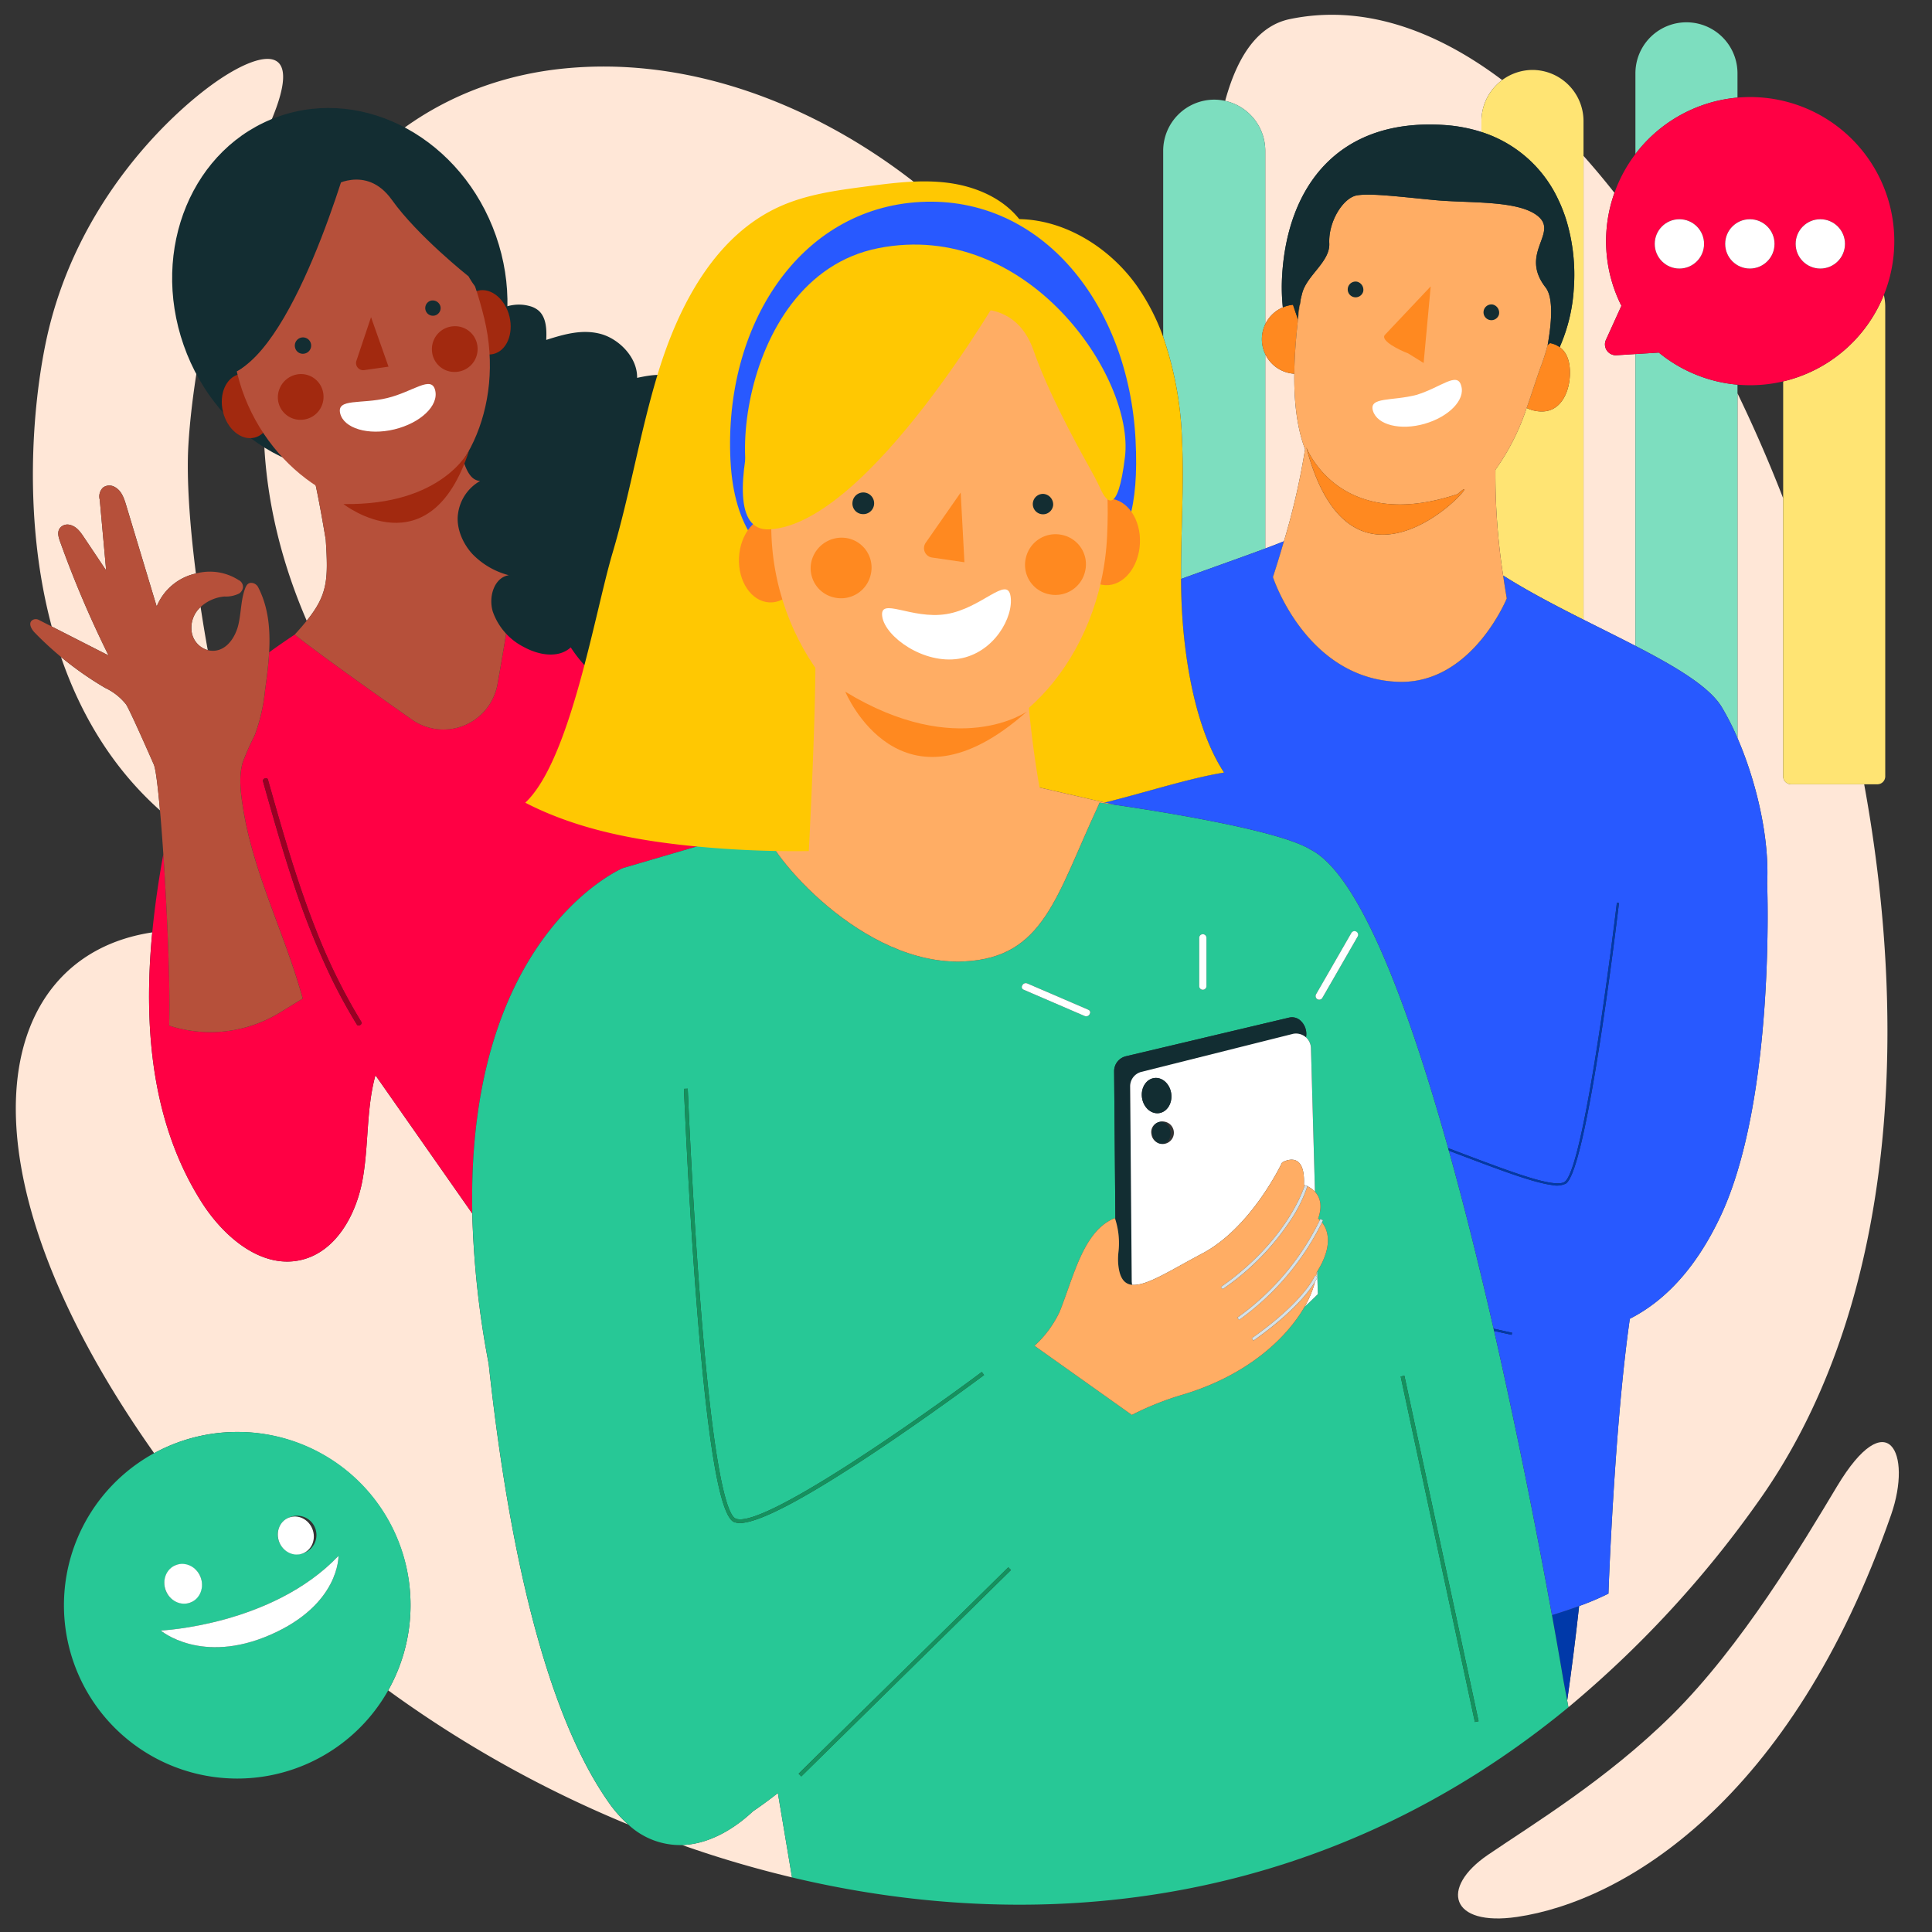 <?xml version="1.0" encoding="UTF-8"?>
<svg xmlns="http://www.w3.org/2000/svg" id="Calque_1" data-name="Calque 1" viewBox="0 0 400 400">
  <rect x="0" y="0" width="400" height="400" fill="#333333" stroke="none"/>
  <defs>
    <style>.cls-1{fill:none;}.cls-2{fill:#ffe7d7;}.cls-3{fill:#27c896;}.cls-4{fill:#fff;}.cls-5{fill:#7ddebf;}.cls-6{fill:#ffe473;}.cls-7{fill:#f04;}.cls-8{fill:#b6503a;}.cls-9{fill:#d78f29;}.cls-10{fill:#980023;}.cls-11{fill:#0039a9;}.cls-12{fill:#2859ff;}.cls-13{fill:#ff8920;}.cls-14{fill:#ffad64;}.cls-15{fill:#132d32;}.cls-16{fill:#ffc802;}.cls-17{fill:#122d32;}.cls-18{fill:#d6e1e6;}.cls-19{fill:#15915e;}.cls-20{fill:#a2290f;}</style>
  </defs>
  <title>benefice-conso</title>
  <path class="cls-1" d="M369.186,103.159V78.964a29.7,29.7,0,0,1-9.457.681v1.787C363.1,88.4,366.266,95.662,369.186,103.159Z"></path>
  <path class="cls-1" d="M159.149,78.712c-14.916-3.078-32.575,5.779-38.954,28.36,6.319-1.211,12.77-1.4,18.664.961,4.183,1.674,8.171,4.681,12,7.05,18.081,11.178,35.435,18.327,50.929,30.707A466.673,466.673,0,0,1,211.6,98.7C202.392,95.9,186.084,84.269,159.149,78.712Z"></path>
  <path class="cls-1" d="M157.208,160.929c.858,2.705,1.774,5.736,2.734,8.983l7.3-3.205C163.371,164.461,159.8,162.423,157.208,160.929Z"></path>
  <path class="cls-2" d="M270.2,93.006c-1.765-4.676-2.289-10.14-2.227-15.628a7.143,7.143,0,0,1-6.017-4.068v40.256c1.516-.567,2.816-1.07,3.867-1.5A146.843,146.843,0,0,0,270.2,93.006Z"></path>
  <path class="cls-2" d="M126,373.144c-15.917-22.633-22.139-66.091-24.828-90.774v0a191.893,191.893,0,0,1-3.4-31.125L77.733,222.618c-1.943,7.049-1.359,14.55-2.69,21.74s-5.476,14.743-12.58,16.474c-8.3,2.021-16.174-4.76-20.746-11.972-10.355-16.336-12.064-36.252-10.2-55.816-33.094,4.97-42.11,47.686.4,107.821a35.879,35.879,0,0,1,48.455,49.107,238.9,238.9,0,0,0,49.673,27.764A26.11,26.11,0,0,1,126,373.144Z"></path>
  <path class="cls-2" d="M338.595,133.723V73.3l-3.907.246a2.252,2.252,0,0,1-2.2-3.179l3.207-7.056a29.751,29.751,0,0,1-1.442-23.389q-3.153-4-6.4-7.642V128.3C331.531,130.158,335.178,131.957,338.595,133.723Z"></path>
  <path class="cls-2" d="M369.186,160.742V103.159c-2.92-7.5-6.083-14.762-9.457-21.727v71.393c3.8,8.762,6.641,20.4,6.139,30.046h0s1.8,44.957-9.793,69.23c-5.282,11.059-11.794,17.444-18.638,20.938-3.235,22.5-4.428,56.9-4.428,56.9a55.014,55.014,0,0,1-6.071,2.576q-1.082,9.8-2.47,19.567c.087.467.172.926.256,1.383a222,222,0,0,0,39.033-42.192c27.811-38.7,32.052-94.988,22.2-148.9H370.823A1.637,1.637,0,0,1,369.186,160.742Z"></path>
  <path class="cls-2" d="M261.959,31.2V67.128a7.155,7.155,0,0,1,3.639-3.486,40.386,40.386,0,0,1-.131-6.8c1.148-18.21,11.565-32.345,33.4-30.968a31.927,31.927,0,0,1,7.852,1.459V25.048a10.558,10.558,0,0,1,4.291-8.472C296.757,5.84,281.755.893,267.047,3.953c-5.805,1.208-10.5,6.321-13.39,16.933A10.6,10.6,0,0,1,261.959,31.2Z"></path>
  <path class="cls-2" d="M155.907,375c-4.291,4.022-9.448,6.818-14.682,6.995a225.035,225.035,0,0,0,22.755,6.7l-2.929-17.464C159.24,372.65,157.518,373.916,155.907,375Z"></path>
  <path class="cls-2" d="M39.655,130.545a4.621,4.621,0,0,0,3.358,4.05c-.529-2.921-1.025-5.913-1.48-8.918A5.775,5.775,0,0,0,39.655,130.545Z"></path>
  <path class="cls-2" d="M12.43,112.106c-.345-.963-.675-2.088.1-2.917a2,2,0,0,1,1.909-.529c1.41.317,2.226,1.5,2.977,2.623L21.98,118.1l-1.329-14.656a2.542,2.542,0,0,1,.7-2.515,2.209,2.209,0,0,1,2.345-.137c1.47.758,1.987,2.353,2.436,3.844l6.311,20.934a11.382,11.382,0,0,1,8.118-6.83c-1.289-10.09-1.973-19.77-1.552-26.695,1.214-20,8.165-48.345,15.434-63.32,9.912-20.421.255-18.513-9.011-12.277S15.685,41.374,9.524,70.71c-2.788,13.274-4.819,36.627,1.181,59l11.766,5.993A219.15,219.15,0,0,1,12.43,112.106Z"></path>
  <path class="cls-2" d="M26.1,145.841a12.071,12.071,0,0,0-4.316-3.41,68.067,68.067,0,0,1-9.162-6.419c4.018,11.705,10.489,22.836,20.5,31.762-.444-5.021-.9-8.621-1.273-9.474C31,156.365,26.917,147.082,26.1,145.841Z"></path>
  <path class="cls-2" d="M67.439,111.714h0c-.979-5.873-2.1-11.9-3.064-15.345l31.557-8.8a66.949,66.949,0,0,0,9.3,22.6c.724.1,1.5.218,2.4.352,0,.053-.01.114-.014.168,1.538-.606,3.1-1.174,4.712-1.653,2.564-.763,5.2-1.451,7.868-1.962,6.379-22.581,24.037-31.438,38.954-28.36C186.084,84.269,202.392,95.9,211.6,98.7c1.326-5.106,2.649-9.873,3.9-14.074a81.526,81.526,0,0,0,2.962-11.876c-11.943-27.4-55.3-63.115-101.562-58.58-50.05,4.907-77.622,58.3-53.4,114.342C67.836,123.141,67.99,120.025,67.439,111.714Z"></path>
  <path class="cls-2" d="M380.339,307.73c-7.1,11.832-19.684,33.008-34.224,47.4-13.456,13.322-28.959,22.688-38.059,28.9-10,6.821-7.819,14.887,6.058,12.845,21.955-3.231,56.74-23.852,77.416-83.249C395.992,300.808,390.781,290.335,380.339,307.73Z"></path>
  <path class="cls-3" d="M48.28,296.481a35.88,35.88,0,1,0,36.709,35.034A35.712,35.712,0,0,0,48.28,296.481Zm11.5,17.738a3.989,3.989,0,1,1-1.958,5.059A3.841,3.841,0,0,1,59.777,314.219ZM39.462,331.773a4.173,4.173,0,0,1-3.076-7.734,4.174,4.174,0,0,1,3.076,7.734Zm-6.17,5.815s23.046-1.04,36.786-15.452c0,0,.271,10.049-14.08,16.32S33.292,337.588,33.292,337.588Z"></path>
  <ellipse class="cls-4" cx="61.247" cy="317.915" rx="3.689" ry="3.978" transform="translate(-113.161 45.146) rotate(-21.69)"></ellipse>
  <ellipse class="cls-4" cx="37.924" cy="327.906" rx="3.859" ry="4.162" transform="translate(-118.504 37.233) rotate(-21.69)"></ellipse>
  <path class="cls-4" d="M70.078,322.137c-13.74,14.411-36.786,15.452-36.786,15.452s8.356,7.14,22.707.869S70.078,322.137,70.078,322.137Z"></path>
  <path class="cls-5" d="M244.521,119.871c6.6-2.393,12.919-4.616,17.438-6.305V73.31a7.181,7.181,0,0,1,0-6.182V31.2a10.6,10.6,0,0,0-8.3-10.315,10.487,10.487,0,0,0-2.265-.253h0A10.6,10.6,0,0,0,240.825,31.2V69.743a72.387,72.387,0,0,1,3.89,21.151C245.188,100.543,244.455,110.213,244.521,119.871Z"></path>
  <path class="cls-6" d="M369.186,78.964v81.778a1.637,1.637,0,0,0,1.637,1.637h17.86a1.637,1.637,0,0,0,1.637-1.637V63.474a10.47,10.47,0,0,0-.292-2.416A29.793,29.793,0,0,1,369.186,78.964Z"></path>
  <path class="cls-6" d="M306.717,25.048V27.33a26.311,26.311,0,0,1,15.929,14.049c.329.688.641,1.4.913,2.121.188.469.359.953.522,1.437.085.246.163.5.24.752A39.112,39.112,0,0,1,325.842,59.7a35.192,35.192,0,0,1-2.926,12.171c1.329.965,2.041,2.593,2.118,4.874.133,3.956-1.629,8.306-5.586,8.439a7.135,7.135,0,0,1-3.371-.717,47.861,47.861,0,0,1-6.463,12.791,136.72,136.72,0,0,0,1.6,21.9c5.1,3.234,10.9,6.255,16.635,9.143V25.048a10.6,10.6,0,0,0-10.567-10.567,10.626,10.626,0,0,0-10.567,10.567Z"></path>
  <path class="cls-5" d="M359.729,20.209V15.185a10.567,10.567,0,1,0-21.134,0v16.7A29.9,29.9,0,0,1,359.729,20.209Z"></path>
  <path class="cls-5" d="M356.455,146.375a53.751,53.751,0,0,1,3.273,6.449V79.645A29.851,29.851,0,0,1,343.438,73l-4.843.305v60.418C346.938,138.035,353.889,142.149,356.455,146.375Z"></path>
  <path class="cls-7" d="M41.717,248.86c4.572,7.212,12.449,13.994,20.746,11.972,7.1-1.731,11.249-9.284,12.58-16.474s.746-14.691,2.69-21.74l20.045,28.624c-1.224-57.908,31.159-71.5,31.159-71.5l25.881-7.581,5.125-2.249c-.96-3.247-1.876-6.277-2.734-8.983,2.588,1.495,6.163,3.533,10.038,5.777l1.221-.536,18.773-1.723,0-2.661c1.77-4.089,5.828-6.411,10.273-7.523a90.162,90.162,0,0,1,4.234-8.138l.049-.335c-15.494-12.38-32.848-19.529-50.929-30.707-3.832-2.369-7.82-5.377-12-7.05-5.894-2.358-12.345-2.172-18.664-.961-2.663.51-5.3,1.2-7.868,1.962-1.61.479-3.174,1.047-4.712,1.653-.063.8-.146,1.669-.246,2.6,1.366,1.871,2.277,2.886,2.277,2.886a45.952,45.952,0,0,1-3.387,5.641c-.92,6.286-2.133,13.463-3.262,19.836a11.369,11.369,0,0,1-17.731,7.315c-9.026-6.342-19.746-13.976-24.255-17.585l0,0c-1.792,1.2-3.565,2.416-5.29,3.67-.146,2.616-.491,5.247-.847,7.815a36.93,36.93,0,0,1-2.146,9.371,54.352,54.352,0,0,0-2.461,5.551c-.887,3-.458,6.213.019,9.305,2.114,13.719,8.723,26.255,12.383,39.645l-4.716,2.892a27.552,27.552,0,0,1-22.942,2.708c.274-7.377-.356-22.951-1.2-35.527-.97,5.326-1.771,10.765-2.293,16.232C29.654,212.608,31.362,232.524,41.717,248.86Zm88.221-124.67a64.032,64.032,0,0,1,8.206,6.483,63.3,63.3,0,0,1,11.446,14.264,60.466,60.466,0,0,1,6.737,16.816c.143.614-.878.976-1.022.358a59.4,59.4,0,0,0-3.13-9.631,61.3,61.3,0,0,0-9.339-15.3,63.316,63.316,0,0,0-13.616-12.215C128.673,124.6,129.4,123.829,129.939,124.19ZM55.471,161.4c1.074,3.805,2.15,7.61,3.276,11.4,2,6.722,4.156,13.4,6.747,19.918A120.709,120.709,0,0,0,74.8,211.561c.309.5-.6,1.077-.906.574a111.512,111.512,0,0,1-5.679-10.458,165.172,165.172,0,0,1-7.711-19.6c-2.211-6.712-4.136-13.516-6.057-20.32C54.29,161.194,55.312,160.834,55.471,161.4Z"></path>
  <path class="cls-8" d="M197.509,154.263c-4.445,1.112-8.5,3.434-10.273,7.523l0,2.661,6.145-.564C194.844,160.252,196.206,157.068,197.509,154.263Z"></path>
  <path class="cls-9" d="M142.836,137.183a61.3,61.3,0,0,1,9.339,15.3,59.4,59.4,0,0,1,3.13,9.631c.144.618,1.165.256,1.022-.358a60.466,60.466,0,0,0-6.737-16.816,63.3,63.3,0,0,0-11.446-14.264,64.032,64.032,0,0,0-8.206-6.483c-.542-.361-1.265.414-.718.779A63.316,63.316,0,0,1,142.836,137.183Z"></path>
  <path class="cls-10" d="M68.217,201.677A111.512,111.512,0,0,0,73.9,212.135c.31.5,1.215-.073.906-.574a120.709,120.709,0,0,1-9.308-18.843c-2.591-6.518-4.749-13.2-6.747-19.918-1.126-3.789-2.2-7.594-3.276-11.4-.16-.566-1.182-.207-1.022.358,1.921,6.8,3.846,13.608,6.057,20.32A165.172,165.172,0,0,0,68.217,201.677Z"></path>
  <path class="cls-8" d="M85.266,148.969A11.369,11.369,0,0,0,103,141.653c1.13-6.373,2.342-13.55,3.262-19.836a45.952,45.952,0,0,0,3.387-5.641s-.911-1.016-2.277-2.886c.1-.934.182-1.8.246-2.6,0-.054.01-.115.014-.168-.894-.134-1.674-.247-2.4-.352a66.949,66.949,0,0,1-9.3-22.6l-31.557,8.8c.966,3.448,2.085,9.472,3.064,15.345h0c.55,8.311.4,11.427-3.937,16.8-.715.886-1.531,1.827-2.489,2.869l0,0C65.52,134.992,76.24,142.627,85.266,148.969Z"></path>
  <path class="cls-8" d="M35.012,212.339a27.552,27.552,0,0,0,22.942-2.708l4.716-2.892c-3.66-13.39-10.269-25.926-12.383-39.645-.476-3.092-.906-6.305-.019-9.305a54.352,54.352,0,0,1,2.461-5.551,36.93,36.93,0,0,0,2.146-9.371c.357-2.569.7-5.2.847-7.815.26-4.664-.121-9.284-2.251-13.43a1.662,1.662,0,0,0-1.509-.945c-.7.03-.994.592-1.2,1.125-.909,2.4-.817,5.065-1.416,7.564-.668,2.786-2.692,5.688-5.759,5.349a4.157,4.157,0,0,1-.579-.119,4.621,4.621,0,0,1-3.358-4.05,5.775,5.775,0,0,1,1.878-4.867,8.316,8.316,0,0,1,4.939-2.177,6.178,6.178,0,0,0,3.031-.616,1.8,1.8,0,0,0,.8-1.191,1.571,1.571,0,0,0-.912-1.609,11.029,11.029,0,0,0-8.829-1.344,11.382,11.382,0,0,0-8.118,6.83l-6.311-20.934c-.449-1.49-.966-3.086-2.436-3.844a2.209,2.209,0,0,0-2.345.137,2.542,2.542,0,0,0-.7,2.515L21.98,118.1l-4.559-6.819c-.751-1.124-1.568-2.307-2.977-2.623a2,2,0,0,0-1.909.529c-.779.83-.449,1.954-.1,2.917a219.15,219.15,0,0,0,10.041,23.6l-11.766-5.993-2.687-1.369a1.305,1.305,0,0,0-1.352.072c-.859.622-.185,1.834.5,2.546a68.794,68.794,0,0,0,14.618,11.467,12.071,12.071,0,0,1,4.316,3.41c.813,1.242,4.891,10.524,5.747,12.46.378.853.829,4.453,1.273,9.474.236,2.674.47,5.755.69,9.037C34.656,189.388,35.286,204.962,35.012,212.339Z"></path>
  <path class="cls-7" d="M335.7,63.316l-3.207,7.056a2.252,2.252,0,0,0,2.2,3.179l3.907-.246L343.438,73a29.836,29.836,0,0,0,46.591-11.942c.031-.076.065-.15.1-.227a29.834,29.834,0,0,0-16.865-38.675h0a29.841,29.841,0,0,0-38.673,16.869c-.118.3-.221.6-.328.9A29.751,29.751,0,0,0,335.7,63.316Zm41.18-17.926a5.106,5.106,0,1,1-5.106,5.106A5.106,5.106,0,0,1,376.877,45.389Zm-14.587,0a5.106,5.106,0,1,1-5.105,5.106A5.106,5.106,0,0,1,362.289,45.389Zm-14.587,0a5.106,5.106,0,1,1-5.106,5.106A5.106,5.106,0,0,1,347.7,45.389Z"></path>
  <circle class="cls-4" cx="347.702" cy="50.495" r="5.106"></circle>
  <circle class="cls-4" cx="362.289" cy="50.495" r="5.106"></circle>
  <circle class="cls-4" cx="376.877" cy="50.495" r="5.106"></circle>
  <path class="cls-11" d="M323.685,347.885h0c.271,1.441.534,2.845.786,4.2q1.4-9.763,2.47-19.567c-1.576.582-3.45,1.22-5.62,1.875C322.847,342.807,323.685,347.885,323.685,347.885Z"></path>
  <path class="cls-3" d="M323.685,347.885h0s-.838-5.078-2.364-13.49c-2.44-13.452-6.638-35.435-11.982-58.838l-.11-.48c-2.8-12.245-5.915-24.863-9.253-36.84l-.147-.528c-8.547-30.563-18.551-56.835-28.546-61.844l0,0c-6.648-4.062-31.915-8-40.629-9.268-1.866-.271-2.989-.422-2.989-.422s-.054.15-.3.685c-8.744,18.837-11.25,31.362-27.687,32.19-21.074,1.061-40.551-22.2-41.64-27.829l-3.215.942-25.881,7.581s-32.383,13.594-31.159,71.5a191.893,191.893,0,0,0,3.4,31.125v0c2.689,24.683,8.911,68.141,24.828,90.774a26.11,26.11,0,0,0,4.043,4.592A15.74,15.74,0,0,0,141.225,382c5.234-.176,10.391-2.973,14.682-6.995,1.612-1.087,3.333-2.352,5.144-3.769l2.929,17.464c52.769,12.535,111.1,5.635,160.748-35.228-.084-.456-.17-.916-.256-1.383C324.219,350.73,323.956,349.326,323.685,347.885ZM165.344,367.223,208.758,324.5l.552.56L165.9,367.783ZM141.606,225.429l.785-.031c.009.216.879,21.814,2.554,43.508,2.933,38,5.854,44.809,7.334,45.487,5.3,2.427,38.607-21.074,50.993-30.336l.471.63c-.112.083-11.325,8.458-23.211,16.349-13.365,8.875-22.266,13.643-26.551,14.229a3.742,3.742,0,0,1-2.03-.157c-2.949-1.352-5.5-16.446-7.79-46.143C142.485,247.257,141.614,225.645,141.606,225.429Zm91.505-6.741,33.785-8a2.585,2.585,0,0,1,2.314.584,3.744,3.744,0,0,1,1.181,3.509,3.036,3.036,0,0,1,1.034,2.193l.83,29.765c.961,1.039,1.651,2.768.647,5.567a3.133,3.133,0,0,1,.364.3c.055-.121.087-.2.091-.2l.559.217c-.006.013-.078.18-.211.463,1.084,1.352,2.5,4.54-.989,10.165l.03,1.073.065.029c0,.009-.027.06-.061.131l.1,3.452s-1.022,1.038-2.755,2.629c-3.825,6.654-12.051,14.267-25.236,18.183a61.029,61.029,0,0,0-10.518,4.194L214.189,278.63a22.536,22.536,0,0,0,5.185-7.015c3-7.439,4.91-16.8,11.432-19.419,0,0,.049.107.123.309l-.261-30.7A3.176,3.176,0,0,1,233.111,218.689Zm15.173-24.522a.75.75,0,0,1,1.5,0v10a.75.75,0,0,1-1.5,0Zm32.8-.251-7.3,12.688a.751.751,0,0,1-1.3-.757l7.3-12.688A.751.751,0,0,1,281.079,193.916Zm-55.753,15.137c.885.381.12,1.673-.757,1.3l-12.622-5.437c-.885-.381-.12-1.673.757-1.3Zm80.027,147.468-15.362-71.527.769-.164,15.362,71.527Z"></path>
  <path class="cls-12" d="M230.651,166.595c8.714,1.265,33.981,5.206,40.629,9.268l0,0c10,5.009,20,31.28,28.546,61.844l2.415.913c11.007,4.165,19.7,7.454,21.722,6.052,1.218-.845,3.42-6.727,7-29.951,2.145-13.932,3.775-27.669,3.791-27.806l.439.052c-.265,2.244-6.547,55-10.973,58.069a4.359,4.359,0,0,1-2.893.309c-3.849-.488-10.66-3.066-19.237-6.311l-2.112-.8c3.338,11.977,6.451,24.6,9.253,36.84q1.889.437,3.83.854l-.092.432q-1.838-.393-3.628-.806c5.343,23.4,9.542,45.386,11.982,58.838,2.169-.655,4.044-1.293,5.62-1.875a55.014,55.014,0,0,0,6.071-2.576s1.193-34.4,4.428-56.9c6.843-3.494,13.355-9.879,18.638-20.938,11.594-24.273,9.793-69.23,9.793-69.23h0c.5-9.648-2.342-21.284-6.139-30.046a53.751,53.751,0,0,0-3.273-6.449c-2.567-4.227-9.518-8.341-17.861-12.653-3.417-1.766-7.064-3.565-10.744-5.418-5.734-2.888-11.534-5.909-16.635-9.143.415,2.882.746,4.731.746,4.731s-7.226,17.753-22.406,17.267c-19.162-.613-26.007-21.687-26.007-21.687s1.016-3.054,2.277-7.411c-1.051.433-2.351.936-3.867,1.5-4.519,1.69-10.843,3.912-17.438,6.305.01,1.5.037,3,.094,4.5.422,11.155,2.664,26.252,8.812,35.57-7.407,1.225-16.051,4.07-24.686,6.209l1.911.44Z"></path>
  <path class="cls-12" d="M199.957,163.28v-.023c.251-5.107.885-10.935,1.784-17.131a90.162,90.162,0,0,0-4.234,8.138c-1.3,2.8-2.665,5.988-4.124,9.62Z"></path>
  <path class="cls-13" d="M267.976,77.378c.04-3.489.313-6.988.66-10.3.146-1.374.311-2.7.493-3.978l-.07-.008a14.781,14.781,0,0,0-.322,3.064L267.7,63.1a7.163,7.163,0,0,0,.276,14.276Z"></path>
  <path class="cls-13" d="M320.428,71.433l.009-.052a43.37,43.37,0,0,1-1.313,4.216c-.914,2.395-1.847,5.527-3.047,8.87a7.135,7.135,0,0,0,3.371.717c3.956-.133,5.719-4.483,5.586-8.439-.077-2.281-.789-3.909-2.118-4.874a5.088,5.088,0,0,0-1.988-.84Z"></path>
  <path class="cls-14" d="M319.123,75.6a43.37,43.37,0,0,0,1.313-4.216c.612-3.523,1.419-9.49-.445-11.884-5.444-7,2.521-11.119-1.423-14.619s-14.357-2.768-21.523-3.453c-7.21-.69-13.225-1.459-16.083-.983s-5.97,5.422-5.75,9.959c.183,3.777-4.606,6.561-5.6,10.272-.082.306-.195.753-.312,1.264-.06.385-.119.77-.175,1.164-.182,1.282-.347,2.6-.493,3.978-.347,3.311-.62,6.809-.66,10.3-.062,5.488.461,10.952,2.227,15.628a146.843,146.843,0,0,1-4.376,19.056c-1.261,4.357-2.277,7.411-2.277,7.411s6.845,21.074,26.007,21.687c15.18.486,22.406-17.267,22.406-17.267s-.331-1.848-.746-4.731a136.72,136.72,0,0,1-1.6-21.9,47.861,47.861,0,0,0,6.463-12.791C317.276,81.124,318.21,77.992,319.123,75.6Zm-48.664,17.02s6.743,17.873,31.316,9.676C309.867,94.962,280.617,131.148,270.459,92.617Z"></path>
  <path class="cls-13" d="M301.775,102.293c-24.573,8.2-31.316-9.676-31.316-9.676C280.617,131.148,309.867,94.962,301.775,102.293Z"></path>
  <path class="cls-15" d="M268.737,66.158a14.781,14.781,0,0,1,.322-3.064l.07.008c.056-.393.115-.779.175-1.164.117-.511.23-.958.312-1.264.992-3.711,5.781-6.5,5.6-10.272-.22-4.537,2.884-9.492,5.75-9.959s8.873.294,16.083.983c7.166.685,17.579-.054,21.523,3.453S314.548,52.5,319.992,59.5c1.863,2.395,1.057,8.361.445,11.884l-.009.052.5-.4a5.088,5.088,0,0,1,1.988.84A35.192,35.192,0,0,0,325.842,59.7a39.112,39.112,0,0,0-1.521-14.011c-.077-.253-.154-.506-.24-.752-.163-.483-.335-.967-.522-1.437-.272-.723-.584-1.433-.913-2.121A26.311,26.311,0,0,0,306.717,27.33a31.927,31.927,0,0,0-7.852-1.459c-21.833-1.377-32.25,12.758-33.4,30.968a40.386,40.386,0,0,0,.131,6.8,7.161,7.161,0,0,1,2.1-.539Z"></path>
  <path class="cls-11" d="M321.326,245.346a4.359,4.359,0,0,0,2.893-.309c4.427-3.071,10.708-55.824,10.973-58.069l-.439-.052c-.016.137-1.645,13.874-3.791,27.806-3.576,23.224-5.778,29.106-7,29.951-2.021,1.4-10.715-1.887-21.722-6.052l-2.415-.913.147.528,2.112.8C310.666,242.28,317.477,244.857,321.326,245.346Z"></path>
  <path class="cls-11" d="M313.06,275.931q-1.944-.416-3.83-.854l.11.48q1.79.412,3.628.806Z"></path>
  <path class="cls-16" d="M211.6,98.7a466.673,466.673,0,0,0-9.812,47.09l-.049.335c-.9,6.2-1.533,12.024-1.784,17.131v.023l11.638-1.068,17.145,3.943c8.635-2.139,17.28-4.985,24.686-6.209-6.147-9.318-8.39-24.415-8.812-35.57-.057-1.5-.083-3-.094-4.5-.067-9.658.667-19.328.194-28.977a72.387,72.387,0,0,0-3.89-21.151A44.4,44.4,0,0,0,235.386,59.2c-6.457-9.106-17.733-15.391-28.734-13.5l.494,2.194c5.607,4.344,10.268,10.382,11.351,17.391a25.645,25.645,0,0,1-.034,7.458A81.526,81.526,0,0,1,215.5,84.626C214.253,88.827,212.93,93.594,211.6,98.7Z"></path>
  <path class="cls-14" d="M199.672,199.048c16.437-.828,18.943-13.353,27.687-32.19.249-.535.3-.685.3-.685s1.123.151,2.989.422h0l-1.911-.44L211.6,162.212l-11.638,1.068-6.572.6-6.145.564-18.773,1.723-1.221.536-7.3,3.205-5.125,2.249,3.215-.942C159.12,176.844,178.6,200.109,199.672,199.048Z"></path>
  <path class="cls-17" d="M230.667,221.806l.261,30.7a16.247,16.247,0,0,1,.623,6.844,13.288,13.288,0,0,0-.035,2.349c.258,2.911,1.261,4.149,2.872,4.314-.049-.427-.07-.672-.07-.672l-.328-40.412a3.073,3.073,0,0,1,2.326-3.006l31.288-7.846a3.045,3.045,0,0,1,2.786.7,3.744,3.744,0,0,0-1.181-3.509,2.585,2.585,0,0,0-2.314-.584l-33.785,8A3.176,3.176,0,0,0,230.667,221.806Z"></path>
  <path class="cls-4" d="M270.09,270.563c1.733-1.592,2.755-2.629,2.755-2.629l-.1-3.452a9.658,9.658,0,0,1-.491.9A20.343,20.343,0,0,1,270.09,270.563Z"></path>
  <path class="cls-4" d="M272.6,263.429c-.02.248-.074.518-.113.779l.253.113-.03-1.073C272.677,263.309,272.644,263.367,272.6,263.429Z"></path>
  <path class="cls-4" d="M267.6,214.075l-31.288,7.846a3.073,3.073,0,0,0-2.326,3.006l.328,40.412s.022.246.07.672c2.994.306,8.094-3.1,14.47-6.451,10.309-5.414,16.59-18.879,16.59-18.879s4.878-2.995,4.512,4.638a4.089,4.089,0,0,1,.47.166l.264.064-.014.047a5.159,5.159,0,0,1,1.572,1.139l-.83-29.765a3.1,3.1,0,0,0-3.82-2.9ZM239.981,232.31a2.33,2.33,0,1,1-1.582,2.529A2.127,2.127,0,0,1,239.981,232.31Zm-1.015-9.113c1.672-.229,3.25,1.212,3.524,3.219s-.859,3.818-2.53,4.047-3.25-1.212-3.524-3.219S237.294,223.426,238.966,223.2Z"></path>
  <path class="cls-14" d="M270.682,245.6a29.221,29.221,0,0,1-3.369,6.863,51.951,51.951,0,0,1-14.182,14.448l-.347-.456c14.075-9.857,17.307-20.931,17.337-21.042l.31.075a4.089,4.089,0,0,0-.47-.166c.366-7.633-4.512-4.638-4.512-4.638s-6.281,13.465-16.59,18.879c-6.376,3.348-11.477,6.758-14.47,6.451-1.611-.165-2.614-1.4-2.872-4.314a13.288,13.288,0,0,1,.035-2.349,16.247,16.247,0,0,0-.623-6.844c-.073-.2-.123-.309-.123-.309-6.522,2.621-8.436,11.98-11.432,19.419a22.536,22.536,0,0,1-5.185,7.015l20.147,14.311a61.029,61.029,0,0,1,10.518-4.194c13.185-3.916,21.411-11.529,25.236-18.183a20.343,20.343,0,0,0,2.169-5.186c-1.161,1.912-4.466,6.355-12.737,12.175l-.35-.482c10.91-7.678,13.038-12.856,13.089-12.966l.23.1c.04-.261.093-.53.113-.779.039-.062.072-.12.11-.181,3.492-5.625,2.073-8.813.989-10.165a54.4,54.4,0,0,1-17.163,20.188l-.35-.473a53.618,53.618,0,0,0,17.075-20.191,3.133,3.133,0,0,0-.364-.3c1-2.8.314-4.528-.647-5.567A5.159,5.159,0,0,0,270.682,245.6Z"></path>
  <path class="cls-18" d="M252.784,266.451l.347.456a51.951,51.951,0,0,0,14.182-14.448,29.221,29.221,0,0,0,3.369-6.863l.014-.047-.264-.064-.31-.075C270.09,245.52,266.858,256.594,252.784,266.451Z"></path>
  <path class="cls-18" d="M256.19,272.8l.35.473A54.4,54.4,0,0,0,273.7,253.083c.133-.284.206-.45.211-.463l-.559-.217c0,.008-.036.082-.091.2A53.618,53.618,0,0,1,256.19,272.8Z"></path>
  <path class="cls-18" d="M272.261,264.1c-.051.11-2.179,5.288-13.089,12.966l.35.482c8.271-5.82,11.576-10.263,12.737-12.175a9.658,9.658,0,0,0,.491-.9c.034-.071.057-.123.061-.131l-.065-.029-.253-.113Z"></path>
  <path class="cls-19" d="M144.161,268.964c2.293,29.7,4.841,44.791,7.79,46.143a3.742,3.742,0,0,0,2.03.157c4.284-.586,13.186-5.354,26.551-14.229,11.885-7.892,23.1-16.266,23.211-16.349l-.471-.63c-12.386,9.262-45.7,32.763-50.993,30.336-1.48-.679-4.4-7.49-7.334-45.487-1.675-21.694-2.546-43.292-2.554-43.508l-.785.031C141.614,225.645,142.485,247.257,144.161,268.964Z"></path>
  <rect class="cls-19" x="156.871" y="345.746" width="60.913" height="0.786" transform="translate(-189.035 231.008) rotate(-44.569)"></rect>
  <polygon class="cls-19" points="290.76 284.83 289.991 284.994 305.353 356.521 306.121 356.357 290.76 284.83"></polygon>
  <ellipse class="cls-17" cx="239.463" cy="226.83" rx="3.056" ry="3.667" transform="translate(-28.531 34.545) rotate(-7.789)"></ellipse>
  <ellipse class="cls-17" cx="240.292" cy="234.581" rx="1.91" ry="2.292" transform="matrix(0.991, -0.136, 0.136, 0.991, -29.575, 34.73)"></ellipse>
  <path class="cls-4" d="M212.7,203.615c-.877-.378-1.642.914-.757,1.3l12.622,5.437c.877.378,1.642-.914.757-1.3Z"></path>
  <path class="cls-4" d="M249.784,204.167v-10a.75.75,0,0,0-1.5,0v10A.75.75,0,0,0,249.784,204.167Z"></path>
  <path class="cls-4" d="M273.783,206.6l7.3-12.688a.751.751,0,0,0-1.3-.757l-7.3,12.688A.751.751,0,0,0,273.783,206.6Z"></path>
  <path class="cls-15" d="M282.224,60.4A1.631,1.631,0,1,1,281,58.329a1.738,1.738,0,0,1,1.229,2.067"></path>
  <path class="cls-15" d="M310.34,65.13a1.631,1.631,0,1,1-1.229-2.067,1.739,1.739,0,0,1,1.229,2.067"></path>
  <path class="cls-4" d="M302.529,79.876c.893,2.94-2.619,6.446-7.591,7.869s-9.787.257-10.68-2.683,3.91-1.98,8.991-3.3c5.073-1.534,8.485-4.929,9.28-1.881"></path>
  <path class="cls-13" d="M296.213,59.29l-9.467,10.023c-1.119,1.2,3.171,3.262,4.774,3.841l3.227,2Z"></path>
  <ellipse class="cls-15" cx="70.353" cy="60.144" rx="34.253" ry="38.189" transform="translate(-15.921 26.623) rotate(-19.293)"></ellipse>
  <path class="cls-15" d="M97.842,67.58c3.4-2.667,7.376-5.451,11.816-4.209a4.645,4.645,0,0,1,1.872.954c1.6,1.426,1.668,3.949,1.564,6.049,3.564-1.125,7.317-2.256,11.171-1.263s7.743,4.893,7.64,9.12c2.969-.628,6.254-1.2,9.135.557,2.8,1.709,4.463,5.281,4.847,8.64a29.491,29.491,0,0,1-.98,9.723c2.367-.783,5.251,1.091,6.761,3.615a19.132,19.132,0,0,1,2.171,8.373c.287,3.549.052,7.678-2.624,9.225,2.653,1.77,3.994,5.518,3.6,8.643a10.941,10.941,0,0,1-4.533,7.322,9.235,9.235,0,0,1-5.911,2.037,7.364,7.364,0,0,1-5.817-3.492c-.806,3.524-3.491,5.85-6.045,7.964a6.474,6.474,0,0,1-3.8,1.915,7.164,7.164,0,0,1-4.193-1.823,27.6,27.6,0,0,1-6.351-6.9c-2.468,2.281-6.5,1.691-9.743-.092a13.012,13.012,0,0,1-6.409-7.359c-.941-3.253.451-7.059,3.337-7.487a16.046,16.046,0,0,1-7.562-4.41c-2.089-2.274-3.417-5.562-2.937-8.459a9.161,9.161,0,0,1,4.562-6.647c-1.884-.1-2.778-2.081-3.476-4.112a8.629,8.629,0,0,1,.293-6.009c1.149-2.81.864-4.948,3.64-5.64-3.418-.686-4.268-3.261-5.572-6.922s.142-8.071,3.36-8.863Z"></path>
  <path class="cls-20" d="M102.159,73.288c2.715-.66,4.2-4.131,3.322-7.752s-3.8-6.021-6.512-5.359-4.2,4.131-3.321,7.752,3.8,6.019,6.511,5.359"></path>
  <path class="cls-20" d="M52.679,90.61c2.715-.66,4.2-4.131,3.322-7.752s-3.8-6.021-6.512-5.359-4.2,4.131-3.321,7.752,3.8,6.019,6.511,5.359"></path>
  <path class="cls-8" d="M100.256,65.888c4.527,18.607-4.657,36.26-16.971,38.95s-29.639-8.923-34.166-27.53S49.273,41.429,66.89,37.45c19.086-4.235,28.84,9.832,33.366,28.439"></path>
  <path class="cls-15" d="M63.03,73.21a1.69,1.69,0,1,0-1.941-1.264A1.64,1.64,0,0,0,63.03,73.21"></path>
  <path class="cls-15" d="M91.2,63.5a1.59,1.59,0,1,1-1.941-1.263A1.654,1.654,0,0,1,91.2,63.5"></path>
  <path class="cls-4" d="M90.1,80.817c.774,3.182-3.051,6.767-8.449,8.08s-10.467-.21-11.218-3.3c-.774-3.182,4.344-1.874,9.742-3.187s9.151-4.779,9.925-1.6"></path>
  <path class="cls-20" d="M89.433,72.606a4.662,4.662,0,0,0,5.05,4.388,4.735,4.735,0,0,0,4.389-5.05,4.663,4.663,0,0,0-5.051-4.388,4.732,4.732,0,0,0-4.388,5.05"></path>
  <path class="cls-20" d="M57.533,82.512a4.662,4.662,0,0,0,5.05,4.388,4.733,4.733,0,0,0,4.388-5.05,4.661,4.661,0,0,0-5.05-4.388,4.842,4.842,0,0,0-4.388,5.05"></path>
  <path class="cls-20" d="M76.819,65.668l-3.016,9a1.476,1.476,0,0,0,1.6,1.96l5.034-.714Z"></path>
  <path class="cls-20" d="M97.142,93.213S91.686,104.7,71.106,104.359c0,0,17.9,14.007,26.037-11.146"></path>
  <path class="cls-15" d="M68.487,38.734s-8.6-.068-8.727,8.343S56.536,72.422,49.368,76.669,32.444,43.78,53.438,32.863s43.965,8.059,46.015,20.4-2.447,3.952-2.447,3.952S86.47,48.868,81.124,41.369,68.487,38.734,68.487,38.734Z"></path>
  <path class="cls-15" d="M73.567,27.856s-10.8,40.979-24.2,48.812S42.847,45.15,42.847,45.15Z"></path>
  <path class="cls-16" d="M211.156,45.529c-3.5-4.52-9.178-6.932-14.845-7.67s-11.412.01-17.078.759c-6.011.794-12.118,1.614-17.658,4.078C148.1,48.689,140.526,63.153,136.23,77.258c-3.736,12.265-5.773,24.994-9.426,37.285s-8.693,42.885-18.052,51.649c10.808,5.578,23.018,7.852,35.123,9.028a215.236,215.236,0,0,0,49.684-.942c1.714-.232,3.088-18.995,4.327-20.2a7.91,7.91,0,0,0,1.845-4.334c1.664-8.752,1.62-17.723,1.959-26.626.946-24.861,4.907-49.5,8.861-74.061Z"></path>
  <path class="cls-12" d="M235.108,91.09c1.435,27.991-9.861,29.752-34.966,31.039s-47.461,1.251-48.9-26.739S165.53,43.1,190.635,41.809,233.673,63.1,235.108,91.09Z"></path>
  <path class="cls-14" d="M212.076,125.5a214.551,214.551,0,0,0,3.8,41.155s-7.706,18.463-24.586,18.707c-17.011.247-24.024-5.621-24.024-5.621s2.213-39.7,1.382-51.144Z"></path>
  <path class="cls-13" d="M228.87,121.154c3.709.174,6.9-3.695,7.138-8.641s-2.589-9.1-6.3-9.271-6.9,3.695-7.136,8.641,2.587,9.1,6.3,9.27"></path>
  <path class="cls-13" d="M159.3,124.721c3.709.174,6.9-3.695,7.138-8.641s-2.589-9.1-6.3-9.271-6.9,3.695-7.136,8.641,2.587,9.1,6.3,9.27"></path>
  <path class="cls-14" d="M229.213,111.007C228.021,136.426,209.7,155.5,193,154.319s-34.453-22.471-33.261-47.889,13.625-45.691,37.577-44.172c25.921,1.743,33.093,23.33,31.9,48.749"></path>
  <path class="cls-13" d="M212.63,147.3s-14.258,10.138-37.621-4.087c0,0,11.383,27.449,37.621,4.087"></path>
  <path class="cls-16" d="M198.868,64.492s-10.939-3.3-14.249,7.372-13.6,31.111-24.327,33.842-9.271-48.27,21.584-54.332S234.919,78.1,232.912,94.612c-1.505,12.381-3.886,9.157-4.982,6.772-.779-1.7-1.662-3.336-2.575-4.964-2.967-5.287-8.509-15.619-11.36-23.839C209.984,61.02,198.868,64.492,198.868,64.492Z"></path>
  <path class="cls-16" d="M207.9,59.583S179.89,108.544,159.286,109.6c-14.585.748,4.487-46.524,4.487-46.524Z"></path>
  <path class="cls-15" d="M178.493,106.435a2.245,2.245,0,1,0-2-2.338,2.179,2.179,0,0,0,2,2.338"></path>
  <path class="cls-15" d="M218.045,104.594a2.113,2.113,0,1,1-2-2.337,2.2,2.2,0,0,1,2,2.337"></path>
  <path class="cls-4" d="M209.222,123.422c.695,4.3-3.4,11.783-10.691,12.962s-15.186-4.5-15.861-8.665c-.695-4.3,5.986.6,13.273-.577s12.584-8.016,13.279-3.721"></path>
  <path class="cls-13" d="M212.384,115.548a6.2,6.2,0,0,0,4.8,7.484,6.293,6.293,0,0,0,7.486-4.8,6.2,6.2,0,0,0-4.8-7.485,6.289,6.289,0,0,0-7.484,4.8"></path>
  <path class="cls-13" d="M168,116.239a6.2,6.2,0,0,0,4.8,7.484,6.29,6.29,0,0,0,7.484-4.8,6.194,6.194,0,0,0-4.8-7.484,6.434,6.434,0,0,0-7.484,4.8"></path>
  <path class="cls-13" d="M198.9,101.98l-7.216,10.353a1.961,1.961,0,0,0,1.305,3.1l6.686.973Z"></path>
</svg>
